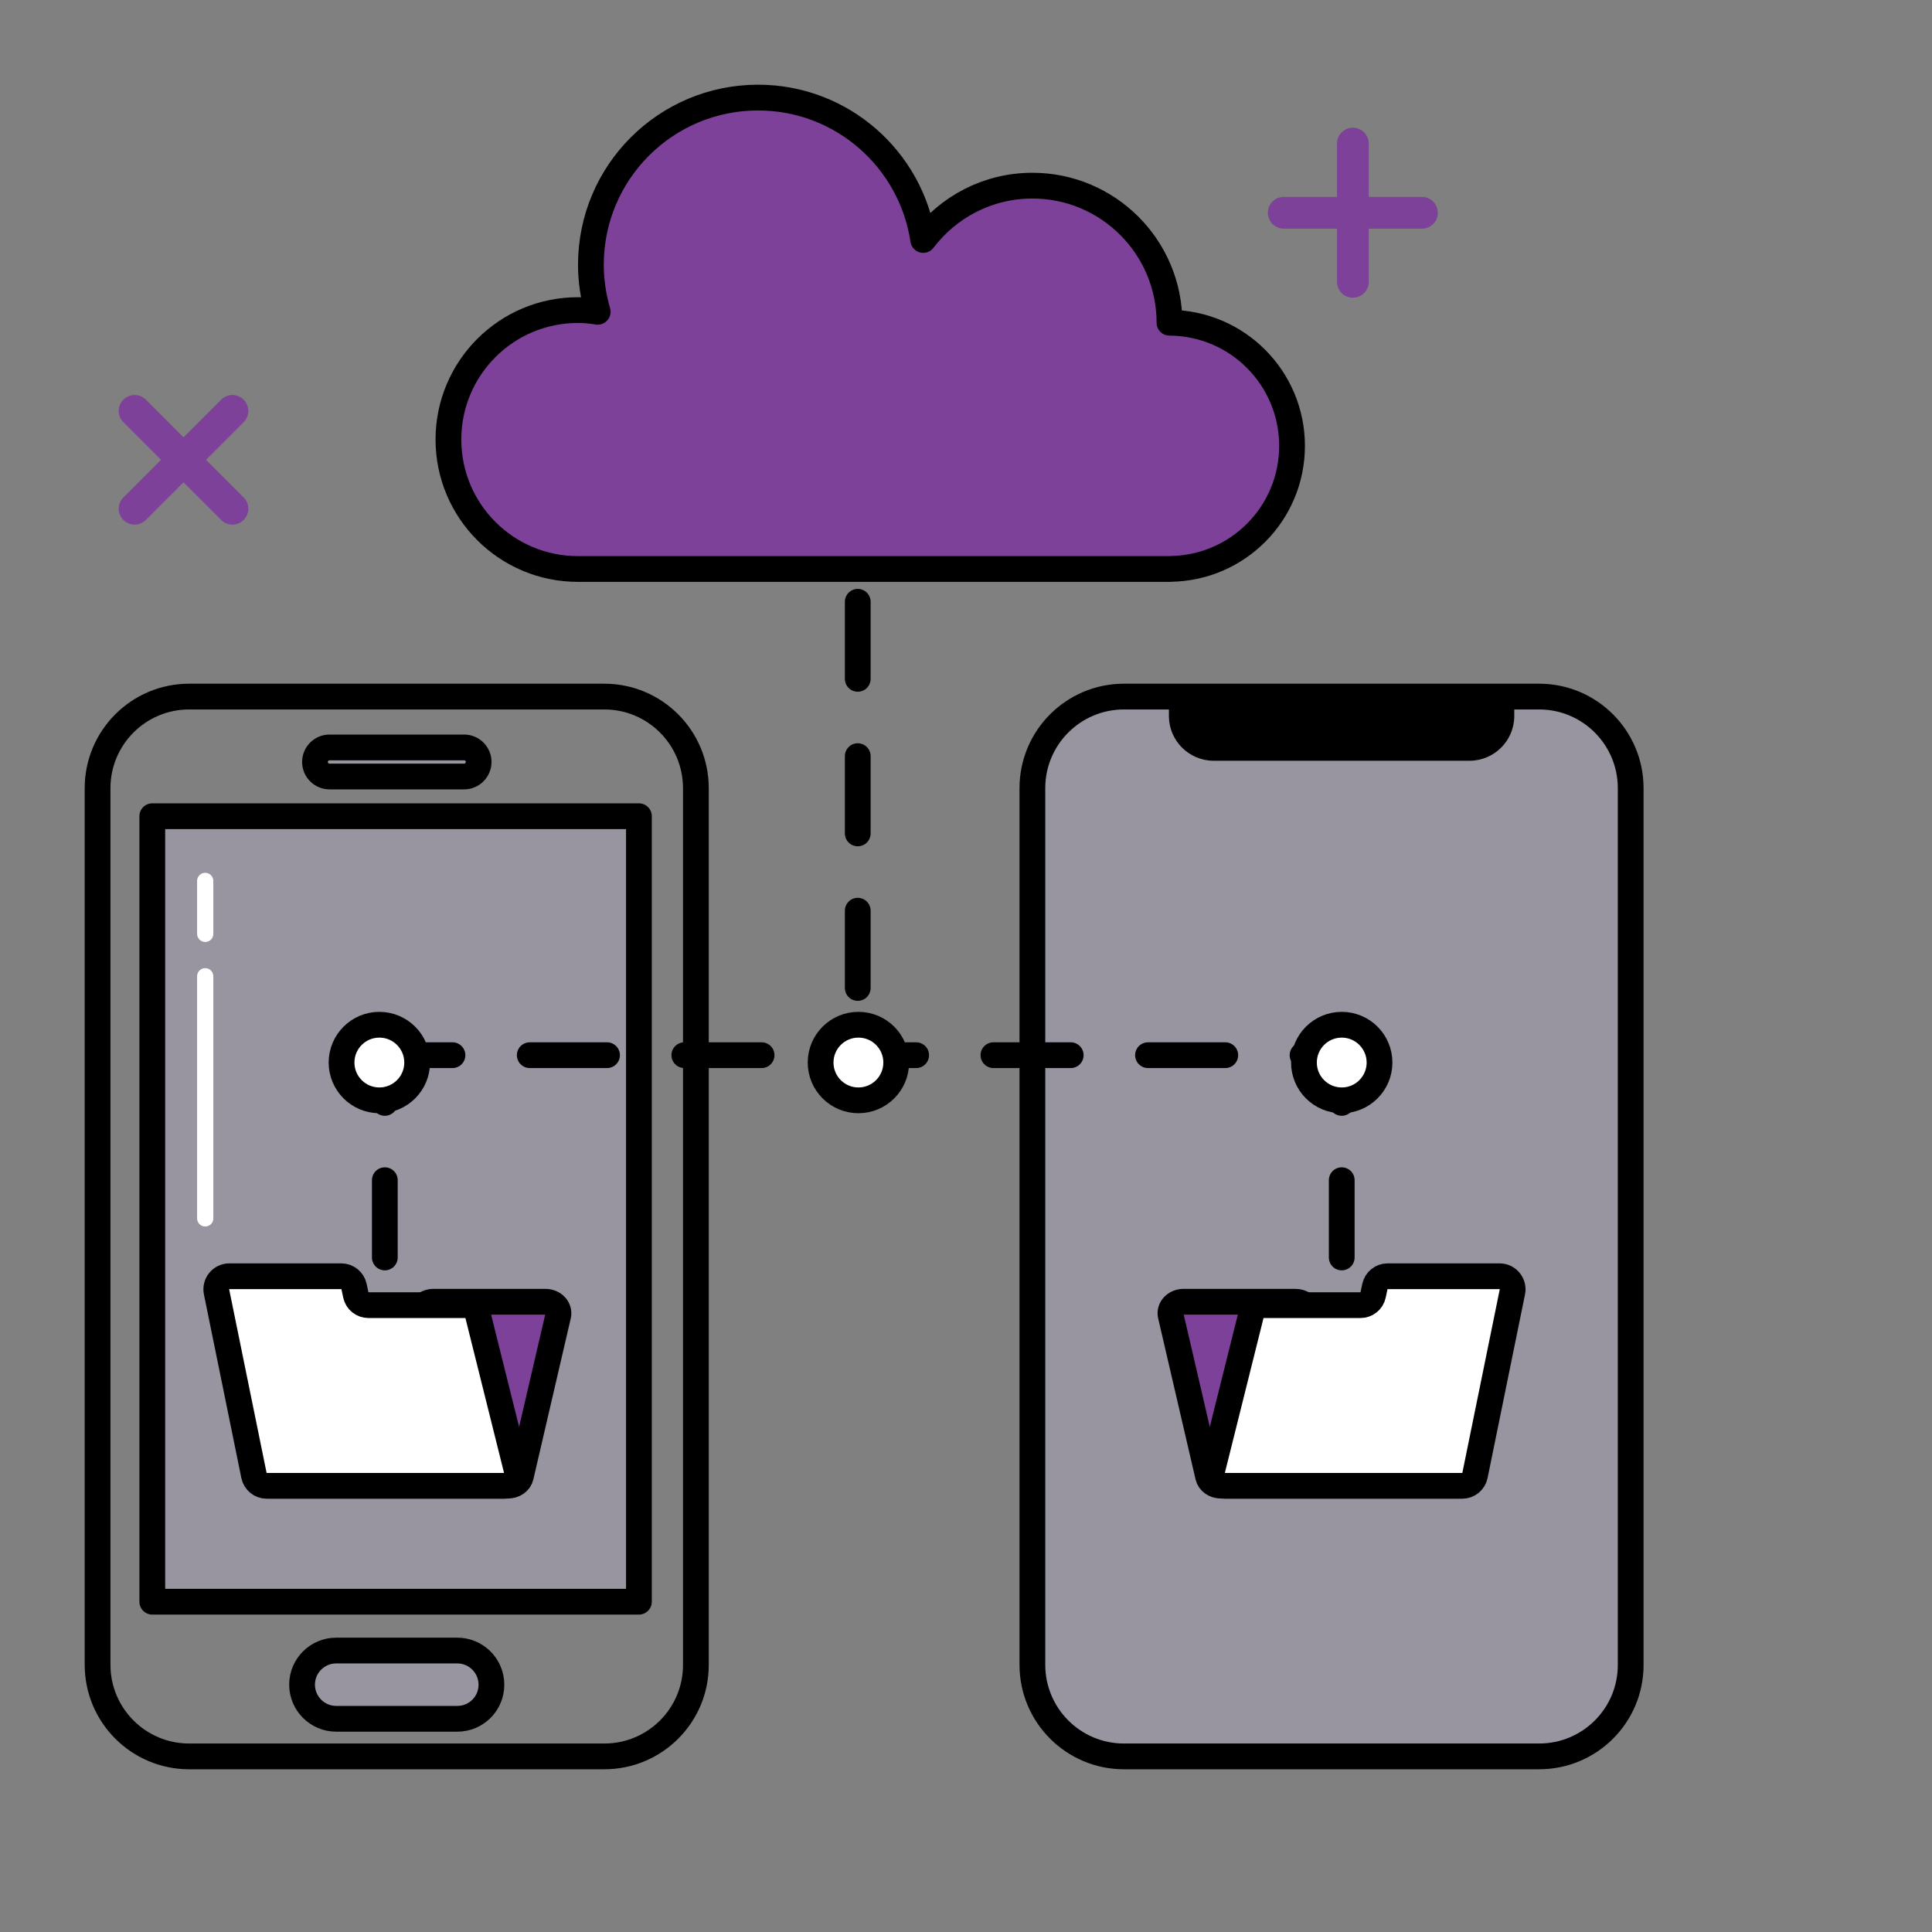 <svg width="75" height="75" viewBox="0 0 75 75" fill="none" xmlns="http://www.w3.org/2000/svg">
<rect x="0" y="0" width="75" height="75" fill="#808080" stroke="none"/>
<mask id="mask0_5244_28515" style="mask-type:alpha" maskUnits="userSpaceOnUse" x="-4" y="-2" width="76" height="76">
<rect x="-3.788" y="-1.516" width="75" height="75" fill="#C4C4C4"/>
</mask>
<g mask="url(#mask0_5244_28515)">
<path d="M23.46 68.183H7.342C5.38 68.183 3.788 66.591 3.788 64.628V30.595C3.788 28.633 5.38 27.041 7.342 27.041H23.46C25.422 27.041 27.014 28.633 27.014 30.595V64.628C27.018 66.591 25.426 68.183 23.46 68.183Z" stroke="black" stroke-miterlimit="10" stroke-linecap="round" stroke-linejoin="round"/>
<path d="M24.803 31.685H5.912V62.178H24.803V31.685Z" fill="#CEC7EF" fill-opacity="0.3" stroke="black" stroke-miterlimit="10" stroke-linecap="round" stroke-linejoin="round"/>
<path d="M18.017 30.144H12.793C12.481 30.144 12.228 29.891 12.228 29.579C12.228 29.268 12.481 29.015 12.793 29.015H18.017C18.328 29.015 18.581 29.268 18.581 29.579C18.578 29.891 18.328 30.144 18.017 30.144Z" fill="#CEC7EF" fill-opacity="0.3" stroke="black" stroke-miterlimit="10"/>
<path d="M17.756 66.723H13.05C12.32 66.723 11.726 66.128 11.726 65.398C11.726 64.668 12.32 64.074 13.05 64.074H17.752C18.482 64.074 19.077 64.668 19.077 65.398C19.08 66.128 18.486 66.723 17.756 66.723Z" fill="#CEC7EF" fill-opacity="0.3" stroke="black" stroke-miterlimit="10"/>
<path d="M7.966 36.567C7.79 36.567 7.651 36.424 7.651 36.251V34.197C7.651 34.021 7.794 33.882 7.966 33.882C8.142 33.882 8.281 34.025 8.281 34.197V36.251C8.285 36.424 8.142 36.567 7.966 36.567Z" fill="white"/>
<path d="M7.966 47.612C7.79 47.612 7.651 47.469 7.651 47.296V37.898C7.651 37.722 7.794 37.583 7.966 37.583C8.142 37.583 8.281 37.726 8.281 37.898V47.296C8.285 47.472 8.142 47.612 7.966 47.612Z" fill="white"/>
<path d="M59.749 68.183H43.631C41.669 68.183 40.077 66.591 40.077 64.628V30.595C40.077 28.633 41.669 27.041 43.631 27.041H59.749C61.711 27.041 63.303 28.633 63.303 30.595V64.628C63.307 66.591 61.715 68.183 59.749 68.183Z" fill="#CEC7EF" fill-opacity="0.3" stroke="black" stroke-miterlimit="10" stroke-linecap="round" stroke-linejoin="round"/>
<path d="M58.784 27.041V27.793C58.784 28.754 58.006 29.532 57.045 29.532H47.116C46.155 29.532 45.377 28.754 45.377 27.793V27.041" fill="black"/>
<path d="M12.004 51.521H15.768C16.006 51.521 16.212 51.374 16.259 51.172L16.329 50.883C16.381 50.677 16.586 50.534 16.821 50.534H21.175C21.494 50.534 21.732 50.791 21.67 51.066L20.217 57.32C20.17 57.526 19.964 57.672 19.722 57.672H15.328H14.671H10.511C10.185 57.672 9.943 57.401 10.024 57.122L11.52 51.855C11.572 51.66 11.773 51.521 12.004 51.521Z" fill="#7D4199" stroke="black" stroke-miterlimit="10"/>
<path d="M18.068 50.666H14.305C14.066 50.666 13.861 50.501 13.813 50.27L13.743 49.94C13.692 49.709 13.486 49.544 13.252 49.544H8.901C8.582 49.544 8.344 49.837 8.406 50.149L9.859 57.276C9.906 57.511 10.112 57.68 10.354 57.68H14.748H15.405H19.565C19.891 57.68 20.133 57.372 20.052 57.056L18.556 51.059C18.501 50.824 18.299 50.666 18.068 50.666Z" fill="white" stroke="black" stroke-miterlimit="10"/>
<path d="M55.109 51.521H51.345C51.107 51.521 50.901 51.374 50.854 51.172L50.784 50.883C50.733 50.677 50.527 50.534 50.292 50.534H45.942C45.623 50.534 45.384 50.791 45.447 51.066L46.899 57.32C46.947 57.526 47.153 57.672 47.395 57.672H51.789H52.446H56.605C56.932 57.672 57.174 57.401 57.093 57.122L55.596 51.855C55.541 51.66 55.34 51.521 55.109 51.521Z" fill="#7D4199" stroke="black" stroke-miterlimit="10"/>
<path d="M49.049 50.666H52.812C53.051 50.666 53.256 50.501 53.304 50.27L53.373 49.94C53.425 49.709 53.63 49.544 53.865 49.544H58.215C58.535 49.544 58.773 49.837 58.711 50.149L57.258 57.276C57.21 57.511 57.005 57.68 56.763 57.68H52.368H51.712H47.552C47.226 57.68 46.984 57.372 47.064 57.056L48.561 51.059C48.616 50.824 48.818 50.666 49.049 50.666Z" fill="white" stroke="black" stroke-miterlimit="10"/>
<path d="M53.135 5.574V10.941C53.135 11.282 52.86 11.557 52.519 11.557C52.178 11.557 51.903 11.282 51.903 10.941V5.574C51.903 5.233 52.178 4.958 52.519 4.958C52.86 4.958 53.135 5.233 53.135 5.574Z" fill="#7D4199"/>
<path d="M49.834 7.644H55.2C55.541 7.644 55.816 7.919 55.816 8.26C55.816 8.601 55.541 8.876 55.2 8.876H49.834C49.493 8.876 49.218 8.601 49.218 8.26C49.218 7.919 49.493 7.644 49.834 7.644Z" fill="#7D4199"/>
<path d="M9.459 16.389L5.662 20.185C5.42 20.427 5.031 20.427 4.789 20.185C4.547 19.943 4.547 19.554 4.789 19.312L8.586 15.516C8.828 15.274 9.217 15.274 9.459 15.516C9.701 15.758 9.701 16.146 9.459 16.389Z" fill="#7D4199"/>
<path d="M5.662 15.516L9.459 19.312C9.701 19.554 9.701 19.943 9.459 20.185C9.217 20.427 8.828 20.427 8.586 20.185L4.789 16.389C4.547 16.146 4.547 15.758 4.789 15.516C5.031 15.274 5.424 15.274 5.662 15.516Z" fill="#7D4199"/>
<path d="M52.086 48.815V39.864" stroke="black" stroke-miterlimit="10" stroke-linecap="round" stroke-linejoin="round" stroke-dasharray="3 3"/>
<path d="M14.939 48.815V39.864" stroke="black" stroke-miterlimit="10" stroke-linecap="round" stroke-linejoin="round" stroke-dasharray="3 3"/>
<path d="M33.298 38.353V23.361" stroke="black" stroke-miterlimit="10" stroke-linecap="round" stroke-linejoin="round" stroke-dasharray="3 3"/>
<path d="M14.565 40.962H52.086" stroke="black" stroke-miterlimit="10" stroke-linecap="round" stroke-linejoin="round" stroke-dasharray="3 3"/>
<path d="M14.726 42.715C15.537 42.715 16.194 42.058 16.194 41.248C16.194 40.437 15.537 39.78 14.726 39.78C13.916 39.78 13.259 40.437 13.259 41.248C13.259 42.058 13.916 42.715 14.726 42.715Z" fill="white" stroke="black" stroke-miterlimit="10" stroke-linecap="round" stroke-linejoin="round"/>
<path d="M33.324 42.715C34.134 42.715 34.791 42.058 34.791 41.248C34.791 40.437 34.134 39.78 33.324 39.78C32.513 39.78 31.856 40.437 31.856 41.248C31.856 42.058 32.513 42.715 33.324 42.715Z" fill="white" stroke="black" stroke-miterlimit="10" stroke-linecap="round" stroke-linejoin="round"/>
<path d="M52.086 42.715C52.896 42.715 53.553 42.058 53.553 41.248C53.553 40.437 52.896 39.78 52.086 39.78C51.276 39.78 50.619 40.437 50.619 41.248C50.619 42.058 51.276 42.715 52.086 42.715Z" fill="white" stroke="black" stroke-miterlimit="10" stroke-linecap="round" stroke-linejoin="round"/>
<path d="M50.157 17.309C50.157 14.675 48.029 12.54 45.399 12.529C45.399 9.591 43.015 7.207 40.077 7.207C38.345 7.207 36.812 8.036 35.84 9.316C35.374 6.191 32.685 3.788 29.428 3.788C25.844 3.788 22.939 6.693 22.939 10.277C22.939 10.912 23.035 11.524 23.203 12.104C22.95 12.063 22.697 12.038 22.433 12.038C19.66 12.038 17.408 14.286 17.408 17.063C17.408 19.836 19.656 22.088 22.433 22.088H45.436V22.085C48.051 22.052 50.157 19.928 50.157 17.309Z" fill="#7D4199" stroke="black" stroke-miterlimit="10" stroke-linecap="round" stroke-linejoin="round"/>
</g>
</svg>

